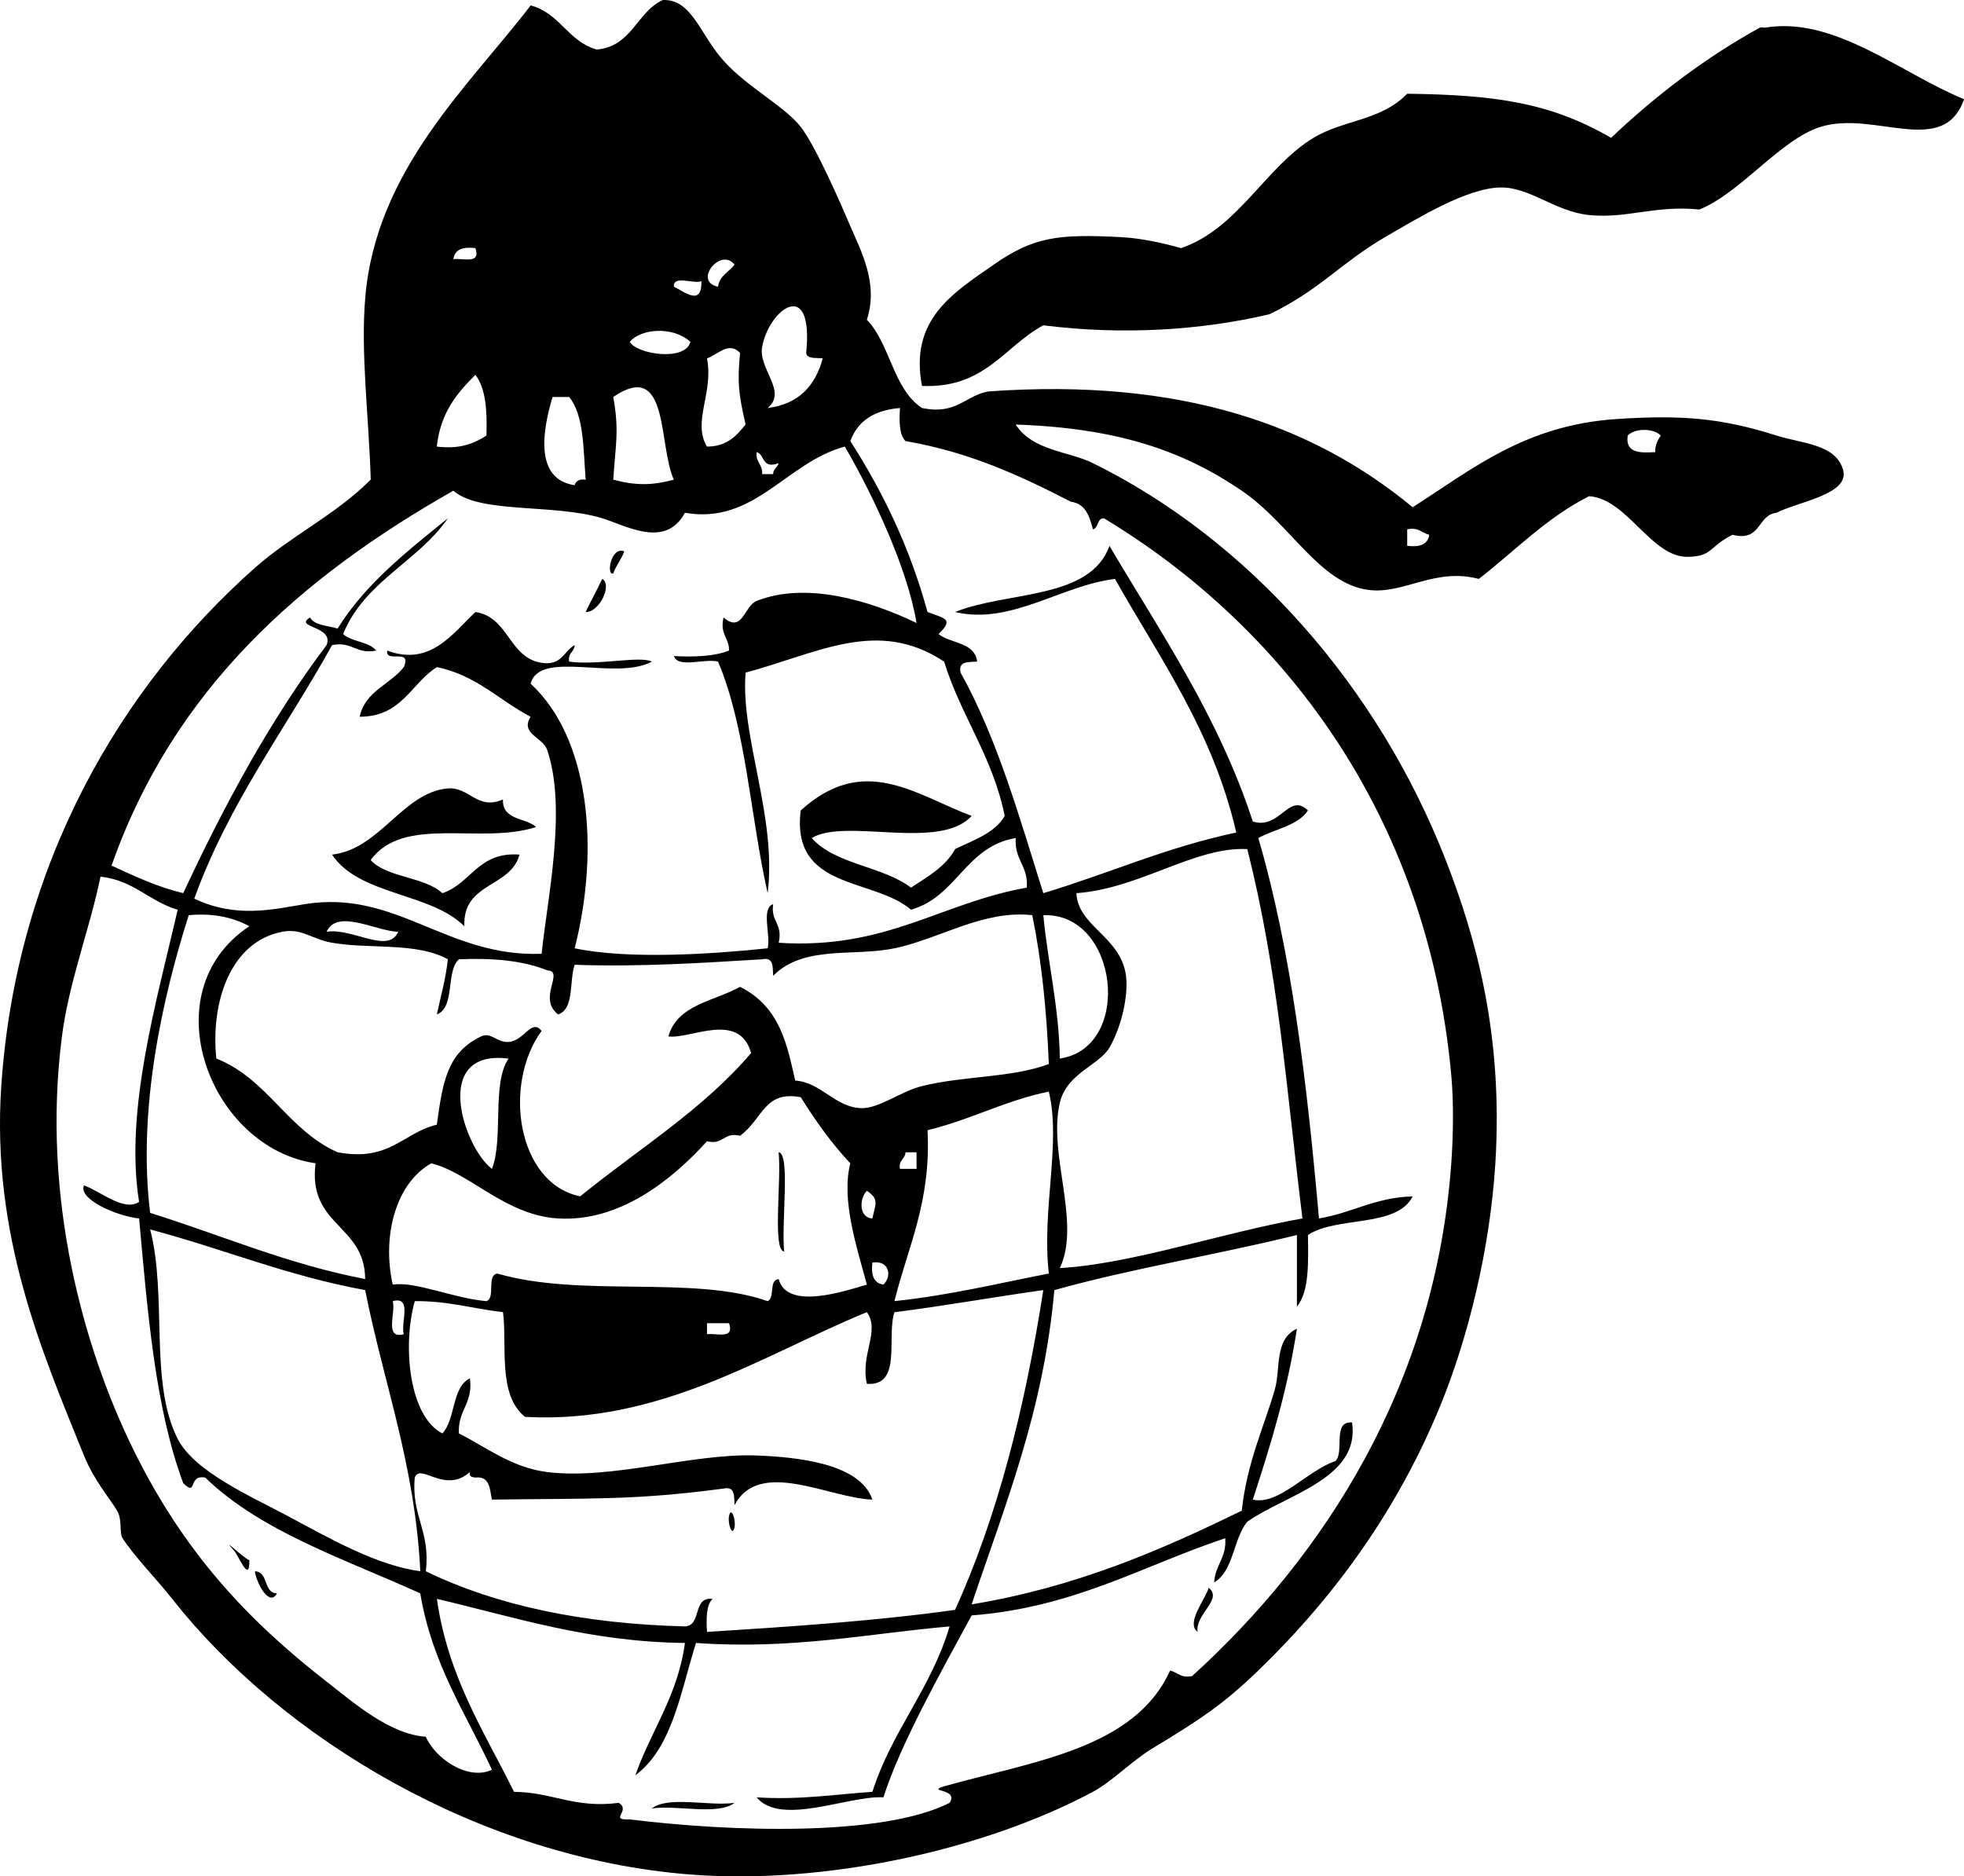 <svg xmlns="http://www.w3.org/2000/svg" viewBox="0 0 258.208 246.689"><g clip-rule="evenodd" fill-rule="evenodd"><path d="M258.21 13.05c-2.677 7.745-11.814 1.438-18.846 3.624-5.292 1.646-10.47 8.654-15.946 10.873-5.779-.604-9.545 1.234-14.497.725-4.462-.458-7.748-3.659-11.597-3.624-4.441.04-10.893 4.014-15.222 6.523-5.788 3.355-8.63 6.999-15.222 10.147-8.939 2.097-19.217 2.776-29.718 1.45-5.178 2.796-7.64 8.307-15.947 7.973-1.664-8.72 4.034-12.192 9.423-15.946 5.211-3.63 8.415-4.054 16.671-3.624 2.771.144 5.674.799 7.973 1.45 7.465-2.547 11.079-10.663 17.396-14.497 3.91-2.374 8.886-2.235 12.322-5.799 11.729.138 18.921 1.219 26.818 5.799 5.768-5.509 12.533-10.648 19.57-14.497.16-.087.542.03.726 0 9.06-1.484 17.64 5.922 26.11 9.423zM79.174 76.11c1.365.717-.359 4.416-2.175 4.349.694-1.48 1.481-2.868 2.175-4.349zM102.37 151.49c1.566.147.333 9.315.725 13.048-1.57-.15-.34-9.32-.73-13.05zM95.845 199.33c.276-1.38.922.462.725 1.449-.276 1.38-.922-.46-.725-1.45zM85.698 237.75c2.193-1.673 7.476-.256 10.873-.726-2.194 1.68-7.477.26-10.873.73z"/><path d="M87.147.003c3.81-.136 4.831 4.443 7.973 7.973 3.083 3.464 8.002 5.962 10.147 8.698 1.981 2.526 5.405 10.416 6.523 13.047 1.372 3.227 3.754 7.526 2.175 12.322 3.093 3.188 3.45 9.114 7.248 11.597 4.564.94 5.637-1.611 8.698-2.174 25.509-1.832 42.845 4.51 55.812 15.221 7.874-5.027 14.779-10.802 26.818-11.597 8.609-.569 13.835-.115 21.021 2.174 3.259 1.039 7.659 1.103 8.698 4.349 1.178 3.342-5.698 4.282-8.698 5.799-2.59.309-1.95 3.849-5.799 2.899-3.168 1.61-2.561 2.805-5.799 2.899-4.855.141-8.011-7.645-13.047-7.974-5.622 2.834-9.728 7.186-14.496 10.873-5.797-1.53-9.849 2.049-14.497 1.45-6.455-.832-10.267-8.686-16.671-13.047-7.508-5.112-16.039-8.229-29.718-8.698 2.248 3.482 6.915 3.48 10.148 5.074 20.388 10.052 37.406 29.174 46.389 52.188 3.979 10.192 7.573 22.978 6.523 39.866-.694 11.188-3.546 22.862-7.248 31.893-5.537 13.505-13.754 24.969-23.919 34.792-4.389 4.24-7.498 6.377-13.772 10.147-2.916 1.753-5.424 4.437-7.973 5.799-14.467 7.73-35.383 12.238-52.913 10.872-27.62-2.152-53.707-17.917-68.134-36.241-2.104-2.673-4.954-5.553-6.523-7.974-.471-.725.013-2.38-.725-3.624-.988-1.667-3.026-3.979-4.349-7.248-5.461-13.495-12.19-28.916-10.873-48.563 1.978-29.3 15.857-52.656 33.357-68.149 4.842-4.287 10.525-6.895 15.222-11.597-.288-8.776-1.338-16.592-.725-23.919C49.43 22.28 61.784 11.165 69.765.714c3.839.993 4.909 4.755 8.698 5.799 4.655-.42 5.216-4.933 8.697-6.525zM59.604 34.07c1.285-.166 3.63.73 2.899-1.45-1.652-.202-2.725.175-2.899 1.45zm34.792 3.624c.215-1.476 1.452-1.931 2.175-2.899-1.81-2.347-5.5 2.225-2.175 2.899zm-2.175-.724c-1.053.396-3.747-.847-3.624.725 1.492.727 3.676 2.584 3.624-.725zm13.769 9.423c1.013-10.148-4.946-5.729-5.799-.725-.484 2.842 3.371 5.839.725 7.973 4.089-.502 6.271-2.91 7.249-6.523-.86-.114-2.06.124-2.18-.725zm-23.192-1.45c.902 1.619 7.286 2.633 7.973 0-2.313-2.107-6.532-1.742-7.973 0zm10.148 2.174c.904 4.529-1.965 8.331 0 11.597 2.65-.007 3.883-1.432 5.074-2.899-.908-4.01-1.101-5.47-.725-9.422-1.481-1.548-2.868.204-4.349.724zM57.429 58.714c3.028.371 4.911-.404 6.523-1.45.106-3.247-.078-6.204-1.45-7.973-2.442 2.39-4.623 5.041-5.073 9.423zm23.195-6.523c.811 4.481.296 6.265 0 10.873 2.935.779 5.038.779 7.973 0-2.096-4.485-.533-15.95-7.973-10.873zM75.55 63.789c.16-.565.607-.843 1.45-.725-.321-4.027-.211-8.487-2.174-10.873h-2.174c-1.264 4.159-2.505 10.805 2.898 11.598zm35.52-5.075c-7.722 2.072-11.891 10.303-21.02 8.698-2.575 4.764-7.698 1.698-10.873.725-6.359-1.948-16.078-.554-19.571-3.624-20.044 11.365-36.771 26.048-44.939 49.289 2.982 1.367 5.92 2.778 9.423 3.624 5.449-11.705 11.48-22.829 18.846-32.617 1.02-2.539-4.391-2.282-2.175-3.625.614 1.078 2.334 1.049 3.625 1.45 3.711-5.953 9.165-10.164 14.497-14.497-3.941 5.723-11 8.329-13.772 15.222 1.126 1.049 3.382.967 4.349 2.174-2.688.514-3.111-1.238-5.799-.725-6.116 11.038-13.57 20.738-18.121 33.342 5.533 2.611 10.359 1.399 14.497.725 12.09-1.972 18.65 6.977 31.168 6.523.746-7.238 3.363-19.13.725-26.818-.576-1.679-3.576-2.092-2.174-4.349-4.132-2.15-7.104-5.46-12.322-6.523-3.409 2.148-4.592 6.522-10.147 6.523.718-3.389 4-4.214 5.798-6.523 1.127-2.577-2.462-.438-2.174-2.175 5.655 2.136 8.669-2.322 11.597-5.074 4.168.665 4.322 5.343 7.973 6.523 3.336.92 3.514-1.318 5.074-2.174-.04.927-.929 1.004-.725 2.174 3.699.534 9.321-.793 10.873 0-4.749 2.576-14.717-1.632-15.946 2.899 7.801 7.196 9.104 21.79 5.798 34.792 7.142 1.499 18.095.762 25.369 0 .441-1.733-.91-5.259.725-5.799-.355 2.288 1.306 2.56.725 5.074 14.196.907 21.319-5.259 32.618-7.249.225-2.882-1.674-3.641-1.45-6.523-6.619 1.112-7.734 7.729-13.772 9.423-4.943-4.239-15.815-2.547-14.497-13.047 8.269-7.506 14.942-2.152 22.47.725-4.221 4.626-16.562.209-21.02 2.899 3.043 3.48 9.35 3.697 13.047 6.523 2.174-1.45 4.527-2.722 5.799-5.074 2.441-1.183 5.182-2.066 6.523-4.349-1.588-7.834-5.741-13.104-7.973-20.295-8.75-5.801-16.617-1.079-26.094 1.45-.69 8.48 4.135 18.946 2.899 28.993-2.275-10.046-2.848-21.796-6.523-30.443-1.733-.441-5.259.91-5.798-.725 2.8.143 5.341.026 7.248-.725.016-1.708-1.249-2.134-.725-4.349 2.495 2.13 2.701-1.517 4.349-2.174 6.473-2.583 14.888-.061 21.02 2.899-1.11-6.898-5.58-16.593-9.42-23.179zm-43.493 176.86c5.037.037 7.937 2.211 13.772 1.449 1.682 1.062-1.416 2.298 1.45 2.175 13.236 1.644 33.237 2.306 42.041-2.175 1.292-1.948-3.192-1.4-.725-2.174 11.688-3.293 25.058-4.901 29.718-15.222.979.228 1.384 1.031 2.899.725 17.214-15.641 31.967-38.088 34.067-67.409.248-3.47.347-7.788 0-11.598-3.148-34.532-22.39-59.161-45.665-73.208-.958.009-.662 1.271-1.449 1.45-.453-1.721-.975-3.375-2.899-3.624-6.539-3.368-13.285-6.527-21.745-7.973-.834-.857-.82-2.562-.725-4.349-3.354.27-5.557 1.691-6.523 4.349 4.25 6.622 7.812 13.933 10.148 22.47 2.248.87 3.537.884 1.45 2.899 1.615 1.284 4.758 1.04 5.074 3.624-1.139.069-2.513-.097-2.175 1.45 4.763 8.526 7.7 18.877 10.873 28.993 8.553-2.561 16.185-6.043 25.369-7.973-3.081-13.349-10.024-22.835-15.946-33.342-7.108.87-13.715 6.091-21.021 4.349 6.889-2.775 17.753-1.576 20.295-8.698 6.812 11.552 14.328 22.397 18.846 36.241 3.587 1.135 4.734-3.916 7.249-1.45-1.352 2.031-4.351 2.415-6.523 3.625 4.37 14.958 6.404 32.253 7.973 50.013 4.356-.718 7.374-2.773 12.322-2.899-2.116 4.166-10.009 2.556-13.771 5.074.053 3.678.172 7.42-1.45 9.423v-9.423c-10.454 2.593-21.708 4.386-31.893 7.248-1.422 15.975-6.501 28.291-10.873 41.315 13.682-2.265 24.813-7.08 35.517-12.322.66-6.329 3.064-11.393 4.349-15.946.776-2.752-.09-6.607 2.899-7.973-1.25 8.172-3.482 15.363-5.799 22.47 3.408.796 7.146-3.825 10.873-5.074 1.206-1.209-.461-5.292 2.174-5.073 1.12 7.369-8.715 9.494-13.771 13.047-1.863 2.244-1.76 6.455-4.349 7.973.11-2.305 1.644-3.188 1.449-5.799-10.874 3.623-19.877 9.117-33.342 10.148-4.059 7.47-9.376 16.962-11.597 23.919-4.587-.266-13.486 3.84-16.671 0 5.679.363 10.243-.388 15.221-.725 2.567-8.063 7.72-13.542 10.148-21.745-10.884.955-20.611 3.067-33.343 2.175-2.022 6.434-3.107 13.805-7.973 17.396 2.074-5.899 5.562-10.385 6.524-17.396-12.653-.153-22.243-3.368-32.618-5.799 1.488 10.32 6.222 17.43 10.137 25.35zm-12.322-26.09c-9.963-4.533-20.903-8.091-28.269-15.222-2.329-.446-.993 2.608-2.899.725-3.672-9.858-4.673-22.387-5.799-34.792-3.066-.338-8.032-2.569-7.248-4.349 2.208.785 5.229 3.485 7.248 2.174-1.945-12.032 2.37-26.633 5.074-38.416-3.735-1.097-5.788-3.877-10.148-4.349-1.42 6.915-4.15 13.812-5.074 21.021-2.742 21.387 2.96 41.234 9.423 54.362 6.605 13.417 14.938 22.318 25.369 30.442 3.552 2.767 8.295 6.93 13.047 7.249 1.224 2.843 5.501 5.82 8.698 4.349-3.429-7.43-7.867-13.86-9.422-23.18zm158.74-152.22c-.332 2.265 1.549 2.317 3.624 2.175-.031-.998.341-1.592.725-2.175-.92-.992-3.42-.992-4.35 0zm-113.8 5.074h1.45c-.002-.727.587-.863.725-1.45-2.28.83-1.761-1.138-2.899-1.45-.154 1.371.829 1.6.729 2.9zm84.81 9.423c1.652.203 2.725-.175 2.899-1.45-.98-.228-1.385-1.032-2.899-.725v2.175zm-21.02 39.868c-6.933-.34-14.09 5.187-22.47 5.798.185 4.38 5.866 5.706 6.523 10.873.347 2.721-.684 6.881-2.175 9.423-1.376 2.348-5.604 3.361-6.523 7.248-1.596 6.756 2.823 15.761 0 21.745 9.414-.531 21.4-4.664 31.893-6.523-2.18-17.67-3.18-32.44-7.25-48.57zm-139.17 8.69c-3.465 10.852-6.751 25.542-5.074 39.141 9.396 2.927 17.936 6.709 28.269 8.698-.038-7.211-7.568-6.929-6.523-15.222-13.885-1.979-21.767-22.498-8.698-31.168-2.045-1.09-4.532-1.75-7.974-1.45zm92.778 4.35c-5.292 1.137-11.924-.468-15.946 3.624-.069-1.139.097-2.513-1.45-2.174-7.976.48-15.897 1.015-24.645.725-.744 2.155-.004 5.794-2.174 6.524-2.791-2.142.944-5.692-1.45-5.799-3.09-1.259-7.046-1.652-11.597-1.45-1.762 1.62-.445 6.32-2.899 7.249.512-2.388 1.165-4.634 1.45-7.249-4.144-2.282-10.231-1.305-15.222-2.174-2.691-.469-3.959-1.933-6.523-1.45-6.765 1.274-9.465 9.118-8.698 16.671 6.755 2.667 9.402 9.443 15.946 12.321 6.85 1.293 8.566-2.548 13.047-3.624.779-5.74 1.404-9.479 5.799-11.597 1.327-.64 2.081.82 3.624.725 2.091-.131 3.002-3.145 4.349-1.45-5.127 7.021-3.229 20.029 5.074 21.745 7.593-6.179 16.144-11.399 22.47-18.846-1.569-5.554-7.955-1.805-10.873-2.174 1.139-4.177 6.006-4.626 9.423-6.524 5.356 2.678 6.2 7.816 7.249 12.322 3.403.219 5.234 3.531 8.698 3.625 2.336.062 5.142-2.195 7.973-2.899 5.521-1.373 11.754-1.064 16.671-2.899-.278-6.97-.944-13.553-2.175-19.571-6.45-.71-12.06 3.07-18.11 4.36zm21.75 14.5c9.664-1.433 7.721-19.226-2.174-18.846.6 6.4 2.05 11.96 2.17 18.85zm-96.407-16.67c3.397-.544 8.121 2.993 9.423 0-2.822-.03-8.019-3.1-9.423 0zm21.745 31.17c1.545-4.011-.06-11.174 2.174-14.496-10.272-1.29-5.827 11.78-2.174 14.5zm57.262-5.08c.484 9.424-2.58 15.3-4.349 22.47 7.22-.753 13.614-2.333 20.295-3.625-.951-8.511 1.643-17.107 0-23.919-5.82 1.19-10.29 3.72-15.94 5.07zm-24.645.73c-2.217-.526-2.132 1.25-4.349.725-4.67 5.145-11.518 10.627-19.57 10.147-6.935-.413-11.553-5.968-16.671-7.248-4.612 2.555-6.527 9.469-5.074 15.946 2.991-.461 7.93 1.792 12.322 2.175 1.251-.44-.056-3.438 1.45-3.625 11.011 3.2 25.748.188 35.517 3.625 1.005-.445.109-2.791 1.45-2.899 1.11 4.188 8.862 1.518 11.598.725-1.234-4.621-3.438-11.13-2.175-15.946-2.461-2.612-4.569-5.578-6.523-8.698-4.82-.87-4.88 2.76-7.985 5.09zm21.025 4.35h2.175v-2.175h-1.45c-.05.92-.94 1-.73 2.17zm-3.63 6.52c.381-1.852.961-2.537-.725-3.624-.98.92-1.11 3.55.73 3.62zm-91.328 28.99c2.202 4.322 9.747 7.603 14.497 10.148 5.762 3.088 11.711 6.477 17.396 7.248-.695-14.043-4.812-24.665-7.249-36.967-10.222-1.858-18.717-5.443-28.269-7.973 2.284 8.82-.153 20.13 3.625 27.54zm92.778-20.29c1.142-1.077.808-3.238-1.45-2.899-.2 1.65.18 2.72 1.45 2.9zm1.45 3.62c-1.076 3.272 1.062 9.761-3.624 9.423-.883-3.877 1.784-6.93 0-9.423-13.646 5.605-27.085 14.73-44.94 13.771-3.644-2.904-2.333-9.396-2.899-13.771-3.909-.439-7.208-1.49-11.597-1.449-1.656 5.884-.744 15.151 3.624 17.396 1.763-1.861 1.2-6.049 3.625-7.248.446 3.346-1.627 4.171-1.45 7.248 3.53 1.759 6.919 4.488 11.597 5.074 8.488 1.062 19.157-2.504 27.544-2.175 5.447.214 13.611 1.049 15.221 5.799-5.661-.189-14.853-5.47-18.121.725-.069-1.139.097-2.513-1.45-2.175-11.738 1.548-17.042 1.268-30.443 1.45-.305-1.387-.263-3.12-2.175-2.899-.442-.041-.858-.108-.725-.725-3.294 2.941-6.527-1.25-7.249.725-.475 5.065 2.102 7.079 1.45 12.322 9.279 4.492 20.638 6.905 34.067 7.248 2.283-.133.928-3.904 3.624-3.624-.834.856-.82 2.562-.725 4.349 11.134-.704 22.235-1.443 32.618-2.899 5.581-12.298 9.197-26.562 11.598-42.04-6.6.92-12.93 2.07-19.58 2.91zm-64.51 2.9c-.438-1.494 1.17-5.035-1.45-4.349.439 1.5-1.169 5.04 1.45 4.35zm39.866 0c1.285-.165 3.63.73 2.899-1.449h-2.899v1.45z"/><path d="M82.074 72.486c-.377 1.073-1.073 1.827-1.45 2.899-.951.358-.318-3.596 1.45-2.899zM30.61 203.68c-1.585-1.751 1.374 1.132 2.174 1.449.033 3.31-1.53-.97-2.174-1.45zM33.51 206.58c1.863.07 1.037 2.829 2.899 2.899-1.03 1.9-2.753-1.53-2.899-2.9zM158.9 208.75c1.934 1.516-1.806 3.462-1.449 5.799-1.59-1.18 1.02-4.25 1.45-5.8zM70.476 108.73c-7.269 2.369-17.426-1.63-21.745 4.349 2.224 2.366 7.038 2.143 9.422 4.349 3.813-1.261 4.669-5.479 10.148-5.074-1.17 4.387-7.501 3.613-7.249 9.423-4.481-4.458-13.838-4.041-17.396-9.423 6.282-.685 9.328-8.206 15.222-8.698 2.819-.235 3.867 2.92 7.248 1.45-.113 2.77 2.961 2.35 4.35 3.62z"/></g></svg>